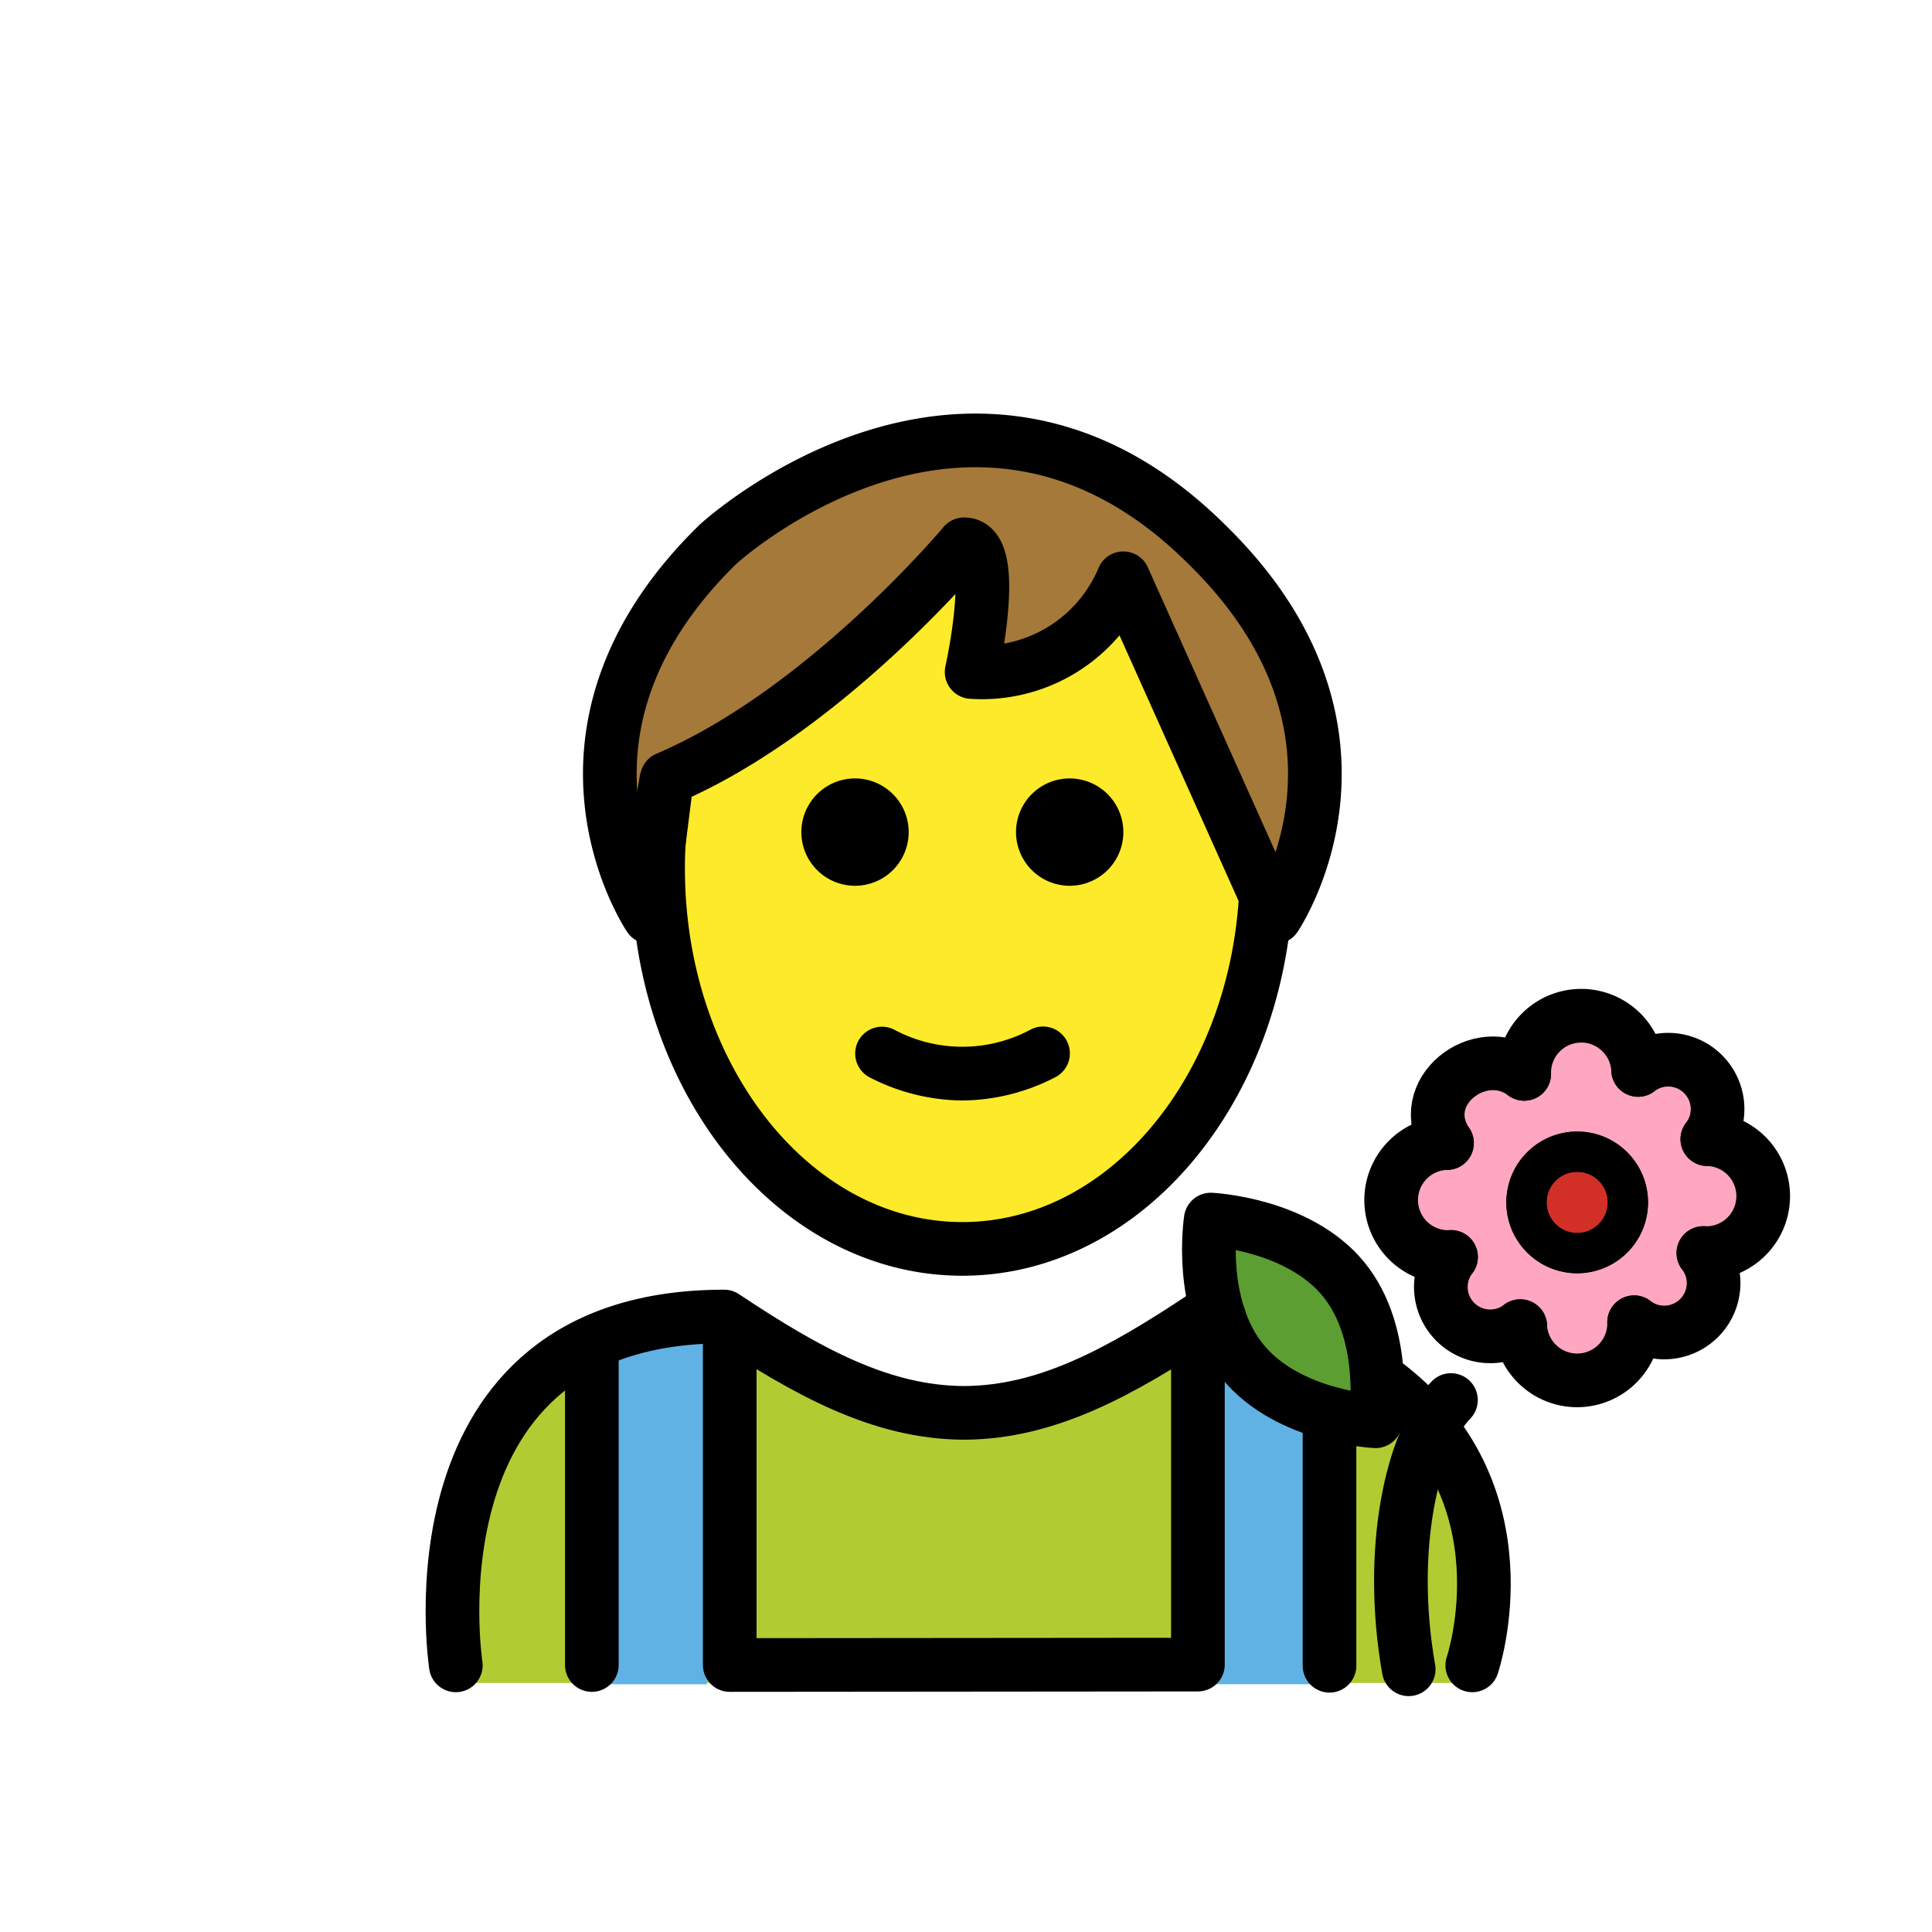 <?xml version="1.0" encoding="utf-8"?><!-- Скачано с сайта svg4.ru / Downloaded from svg4.ru -->
<svg width="800px" height="800px" viewBox="0 0 72 72" id="emoji" xmlns="http://www.w3.org/2000/svg">
  <g id="color">
    <path fill="#b1cc33" d="M54.864,62.72s2-14.021-10-14.021c-3.192,2.128-5.926,3.598-9,3.592h.125c-3.074.006-5.808-1.464-9-3.592-12,0-10,14.021-10,14.021"/>
    <rect x="44.525" y="48.74" width="4.288" height="14.027" fill="#61b2e4"/>
    <rect x="22.056" y="49.335" width="4.288" height="13.433" fill="#61b2e4"/>
    <path fill="#ffa7c0" stroke="#ffa7c0" stroke-miterlimit="10" d="M54.407,44.347l.104,2.882a1.681,1.681,0,0,0,2.355,2.36l.001.001a1.941,1.941,0,0,0,3.88-.133h.001a1.681,1.681,0,0,0,2.359-2.358h0a1.942,1.942,0,0,0,.135-3.881,1.681,1.681,0,0,0-2.354-2.361h-.004a1.94,1.94,0,0,0-3.879.116l-.015.013c-1.511-1.118-3.772.653-2.618,2.365v.001a1.941,1.941,0,0,0,.136,3.88"/>
    <path fill="#5c9e31" d="M50.071,48.175c1.696,2.075,1.192,5.294,1.192,5.294s-3.254-.147-4.95-2.223-1.192-5.293-1.192-5.293S48.375,46.102,50.071,48.175Z"/>
    <circle cx="58.777" cy="44.81" r="1.89" fill="#d22f27"/>
  </g>
  <g id="skin">
    <path fill="#fcea2b" d="M41.636,21.551a5.713,5.713,0,0,1-5.654,3.493s1.065-4.759-.283-4.759c0,0-5.179,6.212-11.066,8.722-.015.074-.032.147-.046.222-.062.344-.11.695-.152,1.048-.02.167-.046.331-.061.5-.047.524-.076,1.055-.076,1.594,0,.449.021.892.054,1.331.01.139.027.276.041.414.689,7.003,5.456,12.428,11.244,12.428,5.993,0,10.887-5.815,11.298-13.176Z"/>
  </g>
  <g id="hair">
    <path fill="#a57939" d="M24.204,34.175s-4.652-6.851,2.553-13.891c0,0,9.452-8.71,18.213,0,7.206,7.039,2.553,13.891,2.553,13.891l-5.66-12.624A5.713,5.713,0,0,1,36.21,25.044s1.065-4.759-.283-4.759c0,0-5.183,6.217-11.073,8.725Z"/>
  </g>
  <g id="line">
    <path d="M41.864,31.01a2,2,0,1,1-2-2,2.001,2.001,0,0,1,2,2"/>
    <path d="M33.864,31.01a2,2,0,1,1-2-2,2.001,2.001,0,0,1,2,2"/>
    <path d="M35.864,41.012a7.654,7.654,0,0,1-3.447-.858,1,1,0,0,1,.894-1.789,5.377,5.377,0,0,0,5.106,0,1,1,0,1,1,.894,1.789A7.654,7.654,0,0,1,35.864,41.012Z"/>
    <path fill="none" stroke="#000000" stroke-linecap="round" stroke-linejoin="round" stroke-width="2" d="M16.987,62.063s-2-13,10-13c3.15,2.1,5.86,3.56,8.88,3.59h.12c3.02-.03,5.73-1.49,8.88-3.59.19,0,.38,0,.56.01"/>
    <path fill="none" stroke="#000000" stroke-linecap="round" stroke-linejoin="round" stroke-width="2" d="M51.5,51.473c5.581,4.09,3.367,10.59,3.367,10.59"/>
    <line x1="22.056" x2="22.056" y1="50.627" y2="62.05" fill="none" stroke="#000000" stroke-linecap="round" stroke-linejoin="round" stroke-width="2"/>
    <line x1="49.547" x2="49.547" y1="53.169" y2="62.078" fill="none" stroke="#000000" stroke-linecap="round" stroke-linejoin="round" stroke-width="2"/>
    <polyline fill="none" stroke="#000000" stroke-linecap="round" stroke-linejoin="round" stroke-width="2" points="27.195 49.319 27.195 62.05 44.643 62.035 44.643 49.298"/>
    <path fill="none" stroke="#000000" stroke-miterlimit="10" d="M24.627,29.013c5.89-2.51,11.07-8.73,11.07-8.73"/>
    <path fill="none" stroke="#000000" stroke-miterlimit="10" stroke-width="2" d="M24.846,29.008a17.608,17.608,0,0,0-.321,3.362c0,7.828,5.076,14.173,11.339,14.173,5.97,0,10.862-5.767,11.306-13.087"/>
    <g id="line-2">
      <path fill="none" stroke="#000000" stroke-linecap="round" stroke-linejoin="round" stroke-width="2" d="M50.071,47.673c1.696,2.075,1.192,5.293,1.192,5.293s-3.254-.147-4.95-2.223S45.121,45.45,45.121,45.45,48.375,45.599,50.071,47.673Z"/>
      <path fill="none" stroke="#000000" stroke-linecap="round" stroke-linejoin="round" stroke-width="2" d="M54.073,52.175c-1.46,1.507-2.359,5.579-1.575,10.034"/>
      <path fill="none" stroke="#000000" stroke-linecap="round" stroke-linejoin="round" stroke-width="2" d="M56.803,40.02a2.124,2.124,0,0,1,4.245-.147"/>
      <path fill="none" stroke="#000000" stroke-linecap="round" stroke-linejoin="round" stroke-width="2" d="M63.481,46.698a2.124,2.124,0,1,0,.147-4.245"/>
      <path fill="none" stroke="#000000" stroke-linecap="round" stroke-linejoin="round" stroke-width="2" d="M63.628,42.453a1.84,1.84,0,0,0-2.58-2.58"/>
      <path fill="none" stroke="#000000" stroke-linecap="round" stroke-linejoin="round" stroke-width="2" d="M60.9,49.277a1.84,1.84,0,0,0,2.58-2.58"/>
      <path fill="none" stroke="#000000" stroke-linecap="round" stroke-linejoin="round" stroke-width="2" d="M60.899,49.276a2.124,2.124,0,0,1-4.245.147"/>
      <path fill="none" stroke="#000000" stroke-linecap="round" stroke-linejoin="round" stroke-width="2" d="M54.077,46.841a1.84,1.84,0,0,0,2.58,2.58"/>
      <path fill="none" stroke="#000000" stroke-linecap="round" stroke-linejoin="round" stroke-width="2" d="M56.803,40.02c-1.653-1.245-4.144.7-2.879,2.578"/>
      <path fill="none" stroke="#000000" stroke-linecap="round" stroke-linejoin="round" stroke-width="2" d="M54.073,46.844a2.124,2.124,0,1,1-.147-4.245"/>
    </g>
    <circle cx="58.777" cy="44.81" r="1.89" fill="none" stroke="#000000" stroke-miterlimit="10" stroke-width="1.5"/>
    <path fill="none" stroke="#000000" stroke-linecap="round" stroke-linejoin="round" stroke-width="2" d="M24.204,34.175s-4.652-6.851,2.553-13.891c0,0,9.452-8.71,18.213,0,7.206,7.039,2.553,13.891,2.553,13.891l-5.66-12.624A5.713,5.713,0,0,1,36.21,25.044s1.065-4.759-.283-4.759c0,0-5.183,6.217-11.073,8.725Z"/>
    <circle cx="58.777" cy="44.81" r="1.89" fill="none" stroke="#000000" stroke-miterlimit="10" stroke-width="1.5"/>
  </g>
</svg>
